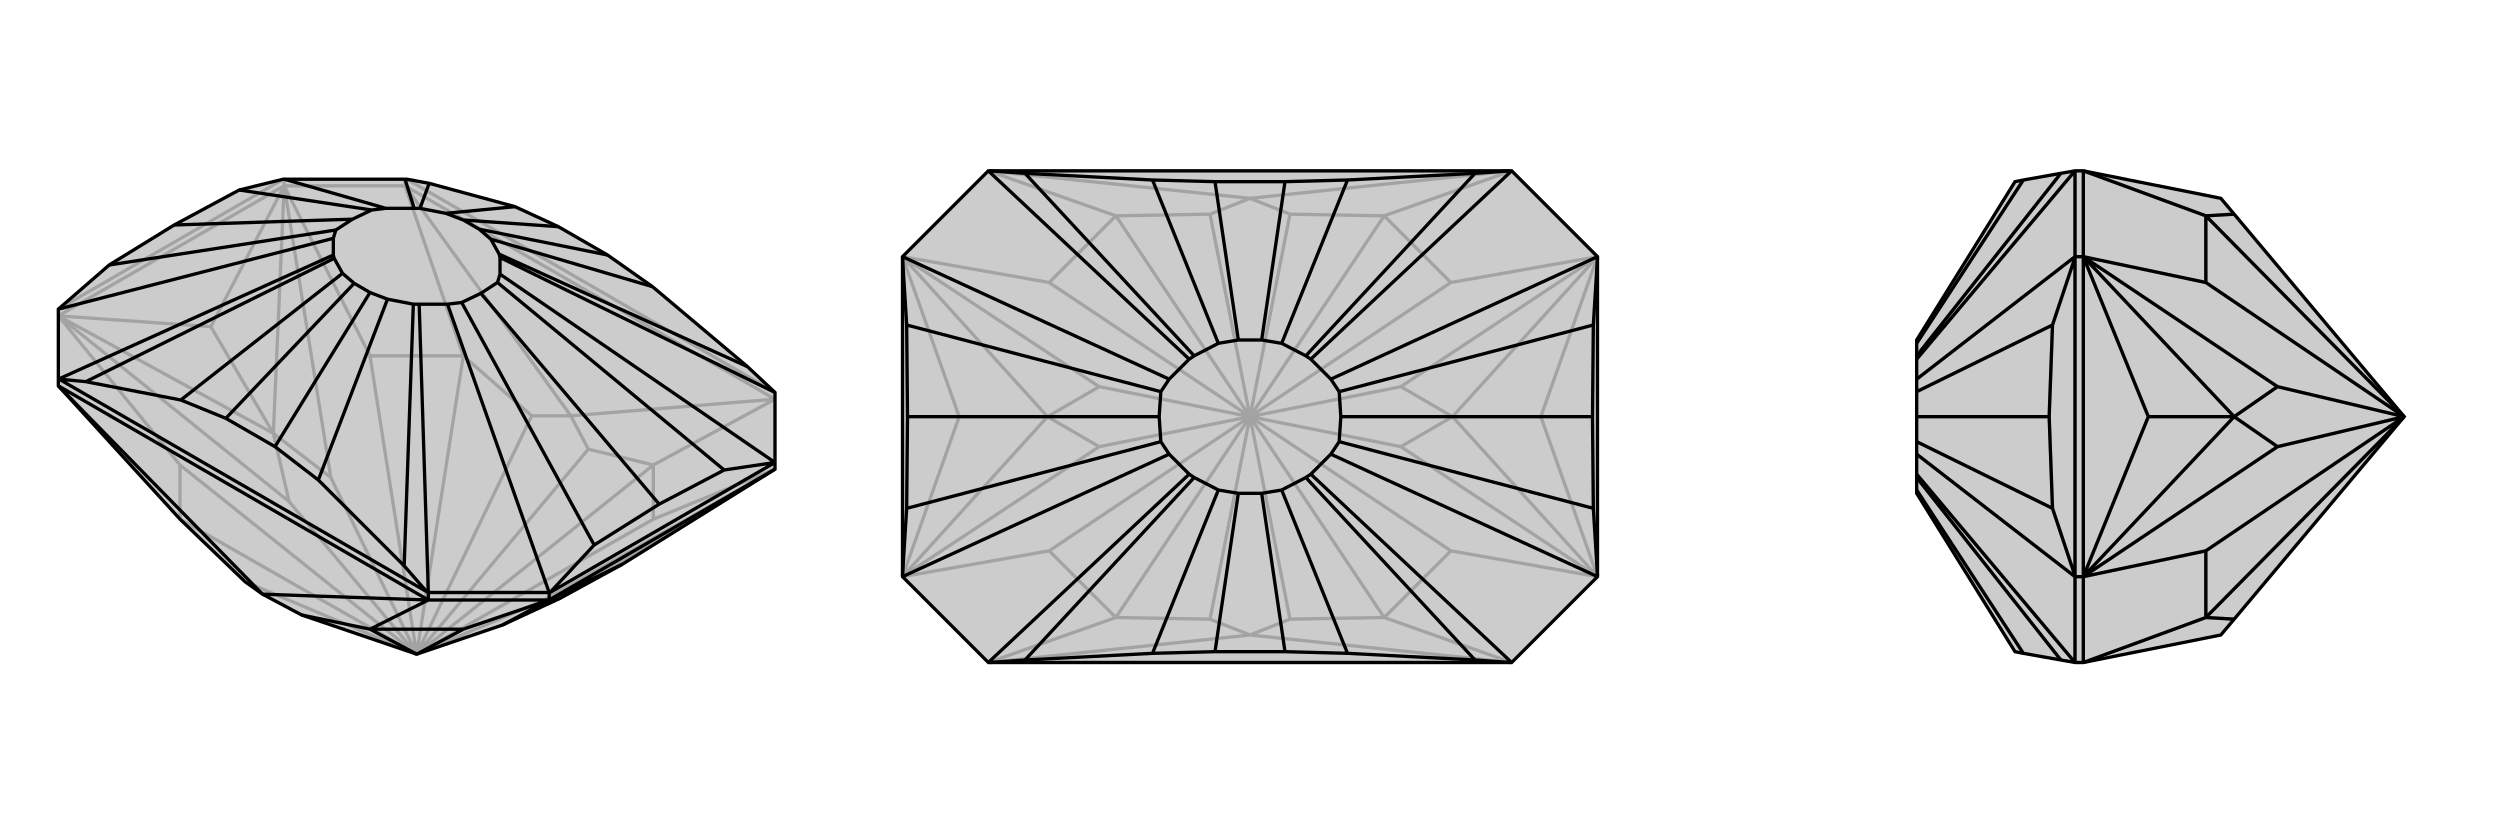 <svg xmlns="http://www.w3.org/2000/svg" viewBox="0 0 3000 1000">
    <g stroke="currentColor" stroke-width="4" fill="none" transform="translate(0 -29)">
        <path fill="currentColor" stroke="none" fill-opacity=".2" d="M603,779L672,747L747,706L930,592L930,584L930,500L929,499L897,469L783,373L729,335L670,301L618,277L515,249L488,244L486,244L341,244L340,244L287,257L209,299L131,347L70,400L70,400L70,484L70,492L216,652L294,727L315,742L362,767L500,814z" />
<path stroke-opacity=".2" d="M500,814L653,749M500,814L784,652M500,814L784,587M500,814L706,568M500,814L638,528M500,814L556,456M500,814L444,456M500,814L397,602M500,814L347,631M500,814L216,587M500,814L294,727M500,814L216,652M328,549L253,421M672,747L653,749M653,749L930,592M672,747L930,592M397,602L341,252M328,549L397,602M328,549L341,252M328,549L347,631M347,631L70,408M328,549L70,408M341,252L253,421M70,408L253,421M341,252L70,408M341,252L341,244M930,592L784,652M784,652L784,587M556,456L444,456M341,252L444,456M341,252L486,252M70,408L216,587M216,587L216,652M784,587L706,568M706,568L685,528M784,587L930,508M638,528L685,528M556,456L638,528M556,456L486,252M486,252L486,244M930,508L685,528M486,252L685,528M930,508L486,252M70,400L340,244M929,499L488,244" />
<path d="M603,779L672,747L747,706L930,592L930,584L930,500L929,499L897,469L783,373L729,335L670,301L618,277L515,249L488,244L486,244L341,244L340,244L287,257L209,299L131,347L70,400L70,400L70,484L70,492L216,652L294,727L315,742L362,767L500,814z" />
<path d="M500,814L444,784M500,814L556,784M603,779L659,749M672,747L659,749M659,749L747,706M659,749L930,592M659,749L659,740M444,784L556,784M659,749L556,784M659,749L514,749M444,784L362,767M444,784L514,749M514,749L514,740M514,749L315,742M70,492L315,742M514,749L70,492M659,740L514,740M930,584L930,584M930,584L600,358M659,740L660,740M659,740L537,394M70,400L400,315M341,244L463,279M930,500L600,338M514,740L512,739M514,740L503,394M70,484L71,484M70,484L400,335M486,244L497,279M930,584L660,740M930,584L869,593M660,740L713,683M512,739L71,484M512,739L485,708M71,484L103,487M869,593L597,368M869,593L791,634M713,683L554,392M713,683L791,634M791,634L577,381M131,347L403,305M287,257L446,281M209,299L423,292M897,469L599,334M485,708L496,394M485,708L382,605M103,487L401,339M103,487L217,509M515,249L504,279M783,373L589,316M382,605L330,565M382,605L465,388M217,509L271,531M217,509L411,357M618,277L535,285M729,335L575,304M670,301L556,293M330,565L271,531M330,565L444,380M271,531L425,369M600,358L600,338M537,394L503,394M400,315L400,335M463,279L497,279M600,358L597,368M537,394L554,392M400,315L403,305M463,279L446,281M600,338L599,334M503,394L496,394M400,335L401,339M497,279L504,279M597,368L577,381M554,392L577,381M403,305L423,292M446,281L423,292M599,334L589,316M496,394L465,388M401,339L411,357M504,279L535,285M589,316L575,304M465,388L444,380M411,357L425,369M535,285L556,293M575,304L556,293M444,380L425,369" />
    </g>
    <g stroke="currentColor" stroke-width="4" fill="none" transform="translate(1000 0)">
        <path fill="currentColor" stroke="none" fill-opacity=".2" d="M814,205L812,205L188,205L186,205L83,308L83,309L83,691L83,692L186,795L188,795L812,795L814,795L917,692L917,691L917,309L917,308z" />
<path stroke-opacity=".2" d="M500,500L548,743M500,500L661,741M500,500L741,661M500,500L681,536M500,500L681,464M500,500L741,339M500,500L661,259M500,500L548,257M500,500L452,257M500,500L339,259M500,500L259,339M500,500L319,464M500,500L319,536M500,500L259,661M500,500L452,743M500,500L339,741M743,500L849,500M257,500L151,500M681,536L917,692M743,500L681,536M743,500L917,692M743,500L681,464M681,464L917,308M743,500L917,308M319,464L83,308M257,500L319,464M257,500L83,308M257,500L319,536M319,536L83,692M257,500L83,692M917,692L849,500M917,308L849,500M83,308L151,500M83,692L151,500M661,741L741,661M917,692L741,661M917,308L741,339M741,339L661,259M339,259L259,339M83,308L259,339M83,692L259,661M259,661L339,741M548,743L500,762M661,741L548,743M661,741L814,795M661,259L548,257M548,257L500,238M661,259L814,205M452,257L500,238M339,259L452,257M339,259L186,205M452,743L500,762M339,741L452,743M339,741L186,795M814,795L500,762M186,795L500,762M814,205L500,238M186,205L500,238" />
<path d="M814,205L812,205L188,205L186,205L83,308L83,309L83,691L83,692L186,795L188,795L812,795L814,795L917,692L917,691L917,309L917,308z" />
<path d="M917,308L597,455M917,692L597,545M83,692L403,545M83,308L403,455M814,205L573,431M814,795L573,569M186,795L427,569M186,205L427,431M917,309L912,390M917,691L912,610M83,691L88,610M83,309L88,390M812,205L770,208M188,205L230,208M812,795L770,792M188,795L230,792M912,390L607,470M912,390L911,500M912,610L607,530M912,610L911,500M911,500L609,500M88,610L393,530M88,610L89,500M88,390L393,470M88,390L89,500M89,500L391,500M770,208L567,427M770,208L617,216M770,792L567,573M770,792L617,784M230,792L433,573M230,792L383,784M230,208L433,427M230,208L383,216M617,216L542,218M617,216L538,412M617,784L542,782M617,784L538,588M383,784L458,782M383,784L462,588M383,216L458,218M383,216L462,412M542,218L458,218M542,218L514,408M458,218L486,408M542,782L458,782M542,782L514,592M458,782L486,592M597,455L573,431M597,545L573,569M403,545L427,569M403,455L427,431M597,455L607,470M597,545L607,530M403,545L393,530M403,455L393,470M573,431L567,427M573,569L567,573M427,569L433,573M427,431L433,427M607,470L609,500M607,530L609,500M393,530L391,500M393,470L391,500M567,427L538,412M567,573L538,588M433,573L462,588M433,427L462,412M538,412L514,408M538,588L514,592M462,588L486,592M462,412L486,408M514,408L486,408M514,592L486,592" />
    </g>
    <g stroke="currentColor" stroke-width="4" fill="none" transform="translate(2000 0)">
        <path fill="currentColor" stroke="none" fill-opacity=".2" d="M681,743L665,762L500,795L490,795L490,795L473,792L428,784L418,782L300,592L300,588L300,573L300,569L300,545L300,530L300,500L300,470L300,455L300,431L300,427L300,412L300,408L418,218L428,216L473,208L490,205L490,205L500,205L665,238L681,257L885,500z" />
<path stroke-opacity=".2" d="M885,500L647,259M885,500L647,339M885,500L733,464M885,500L733,536M885,500L647,661M885,500L647,741M681,500L578,500M733,464L500,308M681,500L733,464M681,500L500,308M681,500L733,536M733,536L500,692M681,500L500,692M500,308L578,500M500,692L578,500M500,308L500,692M500,308L490,308M500,692L490,692M647,259L647,339M500,308L647,339M500,308L500,205M500,692L647,661M647,661L647,741M500,692L500,795M647,259L681,257M647,259L500,205M647,741L681,743M647,741L500,795M490,692L490,795M490,308L490,205M490,692L490,691M490,692L300,545M490,308L490,309M490,308L300,455M490,795L300,569M490,205L300,431M490,691L490,309M490,691L463,610M490,309L463,390M463,610L300,530M463,610L459,500M463,390L300,470M463,390L459,500M459,500L300,500M473,792L300,573M473,208L300,427M428,784L300,588M428,216L300,412" />
<path d="M681,743L665,762L500,795L490,795L490,795L473,792L428,784L418,782L300,592L300,588L300,573L300,569L300,545L300,530L300,500L300,470L300,455L300,431L300,427L300,412L300,408L418,218L428,216L473,208L490,205L490,205L500,205L665,238L681,257L885,500z" />
<path d="M885,500L647,741M885,500L647,661M885,500L733,536M885,500L733,464M885,500L647,339M885,500L647,259M681,500L578,500M733,536L500,692M681,500L733,536M681,500L500,692M681,500L733,464M733,464L500,308M681,500L500,308M500,692L578,500M500,308L578,500M500,692L500,308M500,692L490,692M500,308L490,308M647,741L647,661M500,692L647,661M500,692L500,795M500,308L647,339M647,339L647,259M500,308L500,205M647,741L681,743M647,741L500,795M647,259L681,257M647,259L500,205M490,308L490,205M490,692L490,795M490,308L490,309M490,308L300,455M490,692L490,691M490,692L300,545M490,205L300,431M490,795L300,569M490,309L490,691M490,309L463,390M490,691L463,610M463,390L300,470M463,390L459,500M463,610L300,530M463,610L459,500M459,500L300,500M473,208L300,427M473,792L300,573M428,216L300,412M428,784L300,588" />
    </g>
</svg>